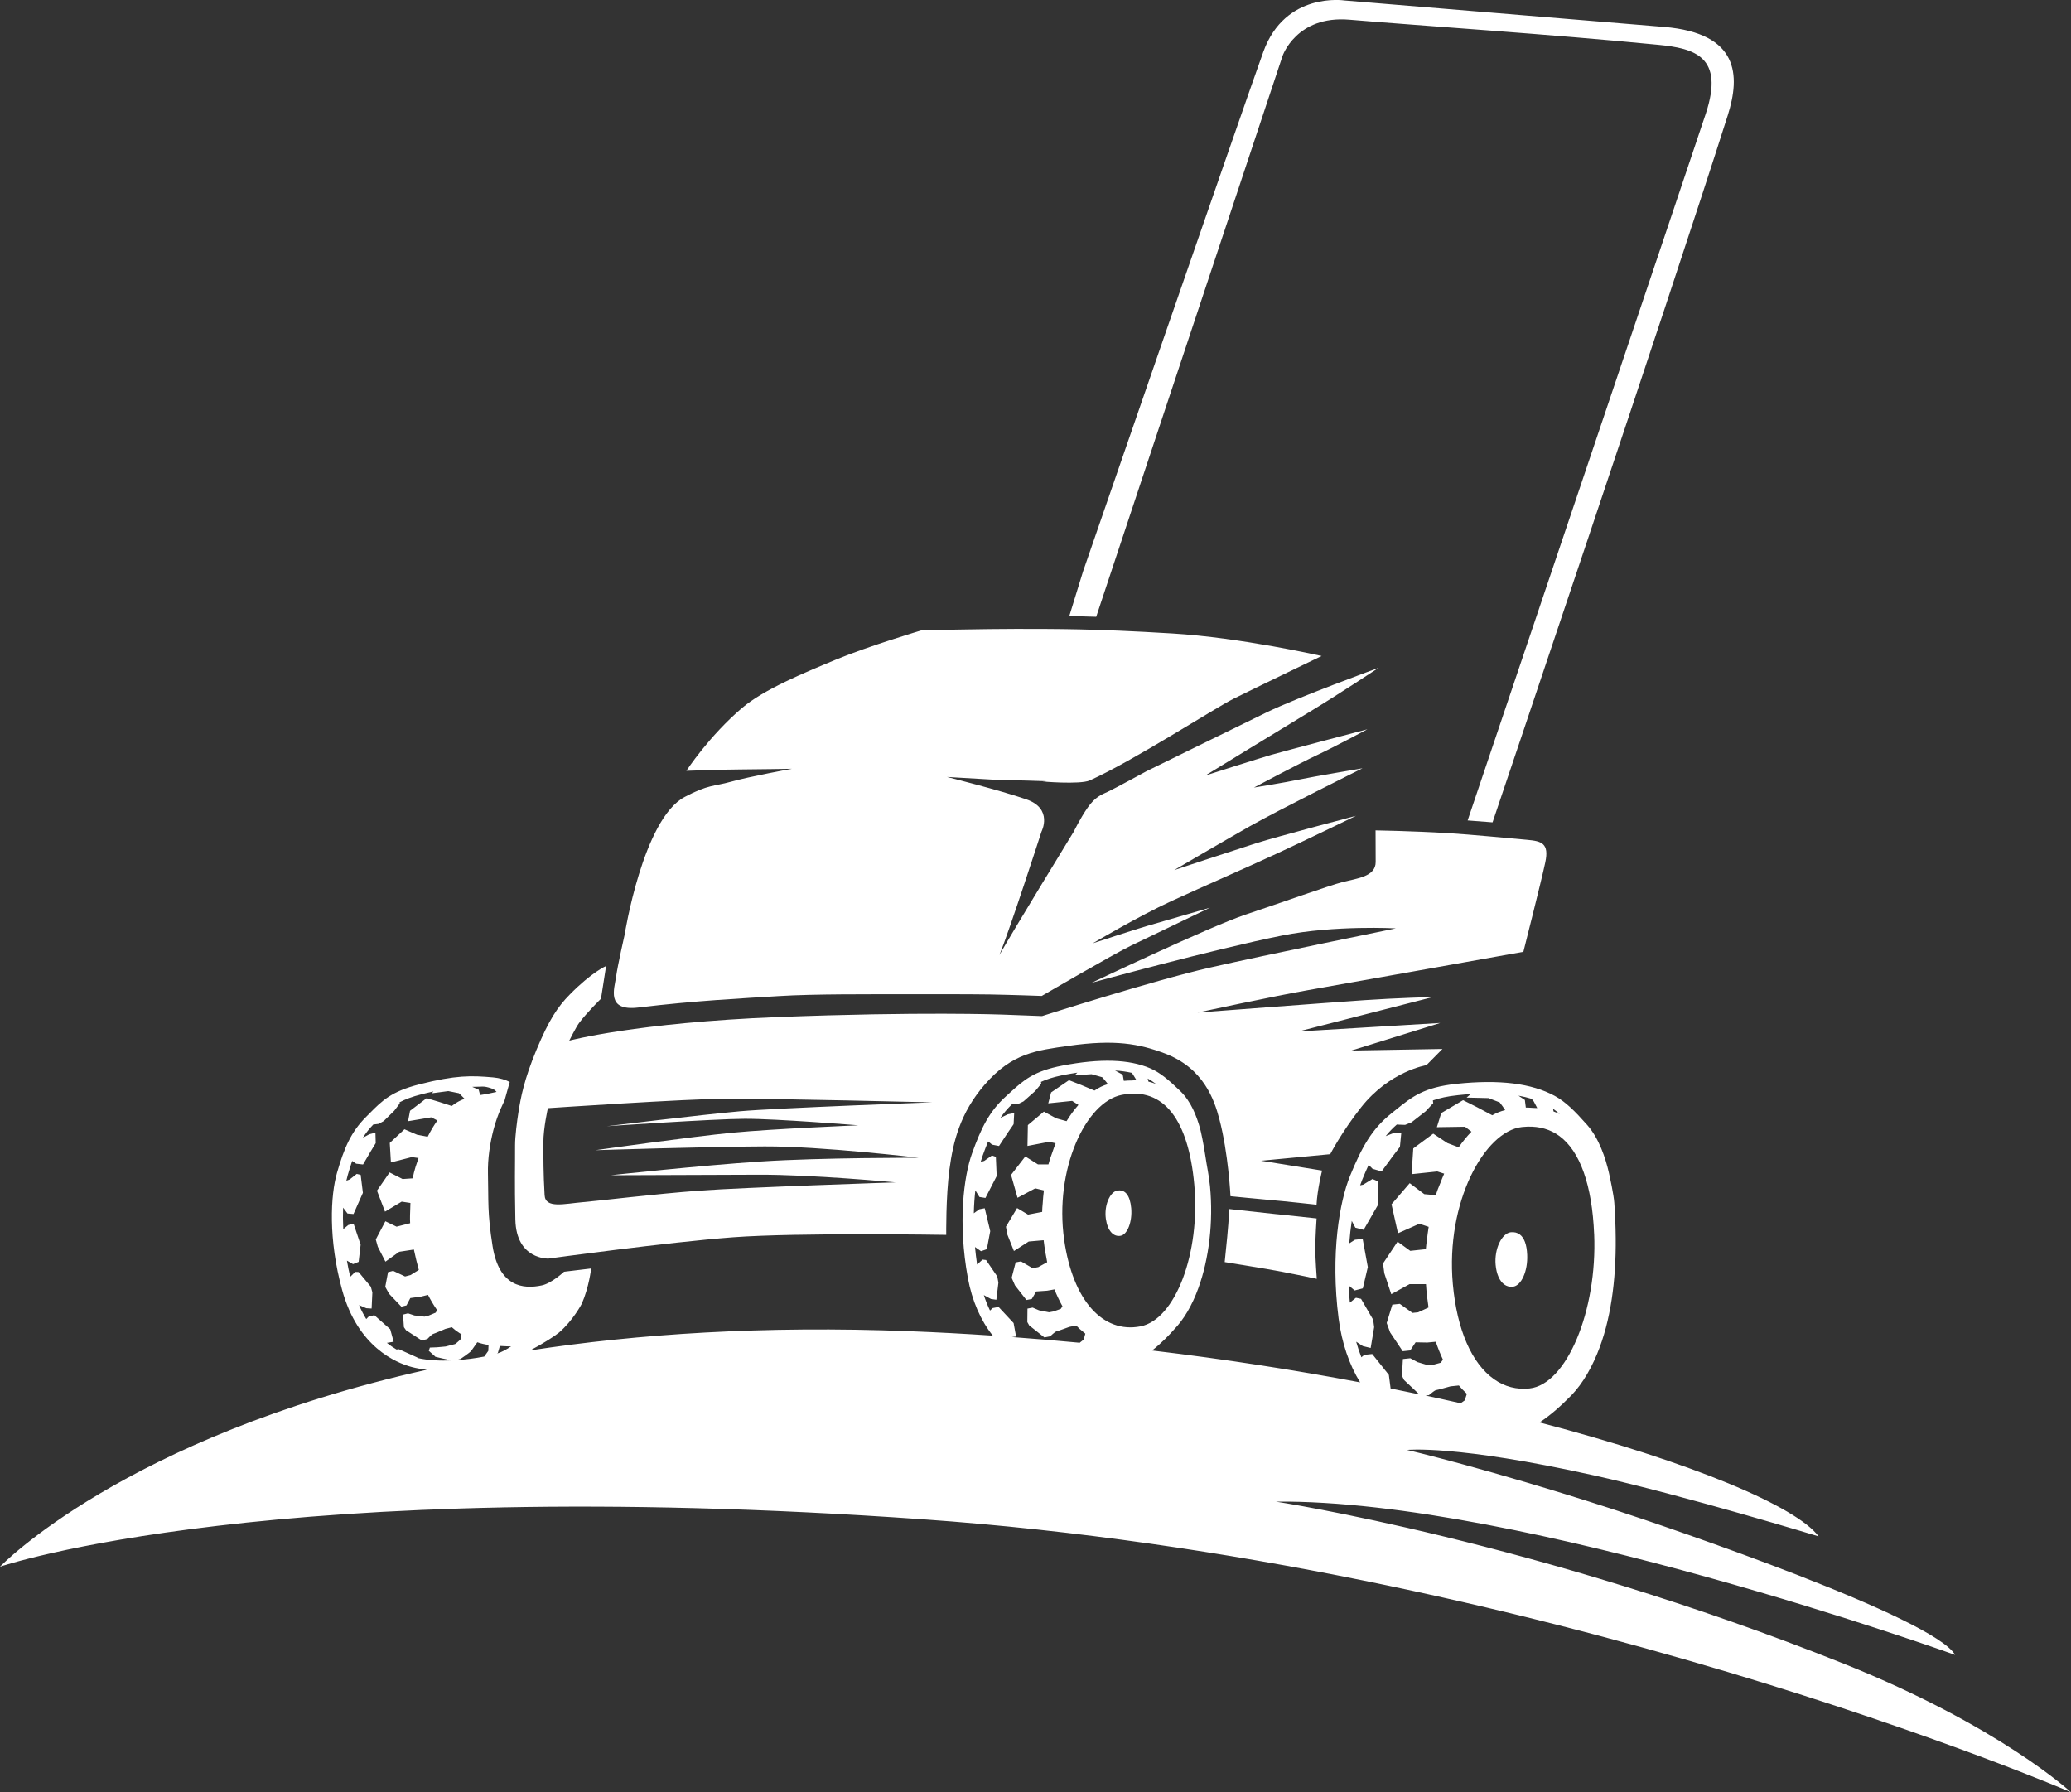 <?xml version="1.0" encoding="UTF-8"?><svg id="Layer_2" xmlns="http://www.w3.org/2000/svg" viewBox="0 0 575.14 497.67"><rect x="0" y="0" width="575.14" height="497.67" fill="#333333" stroke="none"/><defs><style>.cls-1{fill:#fff;stroke-width:0px;}</style></defs><g id="Layer_6"><path class="cls-1" d="M419.59,342.17c-2.57.29-4.63,4.68-4.24,9.04.23,2.59,1.1,4.54,2.43,5.49.61.44,1.33.65,2.07.63.09,0,.18,0,.27-.02,2.36-.25,4.2-4.31,4-8.87-.12-2.83-.82-4.74-2.08-5.66-.68-.5-1.51-.7-2.47-.6Z"/><path class="cls-1" d="M310.23,330.62c-1.96.39-3.65,4.05-3.12,7.84.47,3.31,2.11,5.08,4.13,4.69,1.88-.36,3.25-3.96,2.91-7.68-.32-3.44-1.62-5.3-3.93-4.84Z"/><path class="cls-1" d="M354.57,337.17c-3.03-.33-13.22-1.44-13.22-1.44,0,0,0,2.06-.54,7.77-.3,3.18-.68,6.81-.7,6.96,0,0,5.44.88,11.6,1.91,4.77.79,13.98,2.74,13.98,2.74,0,0-.41-5.37-.42-8.34-.01-2.97.36-8.43.36-8.43,0,0-8.02-.85-11.07-1.18Z"/><path class="cls-1" d="M143.12,338.64c.22,11.18,9.18,10.85,9.18,10.85,0,0,33.05-4.55,51.21-5.91,18.16-1.36,59.27-.67,59.27-.67,0,0-.13-10.48.89-18.17,1.02-7.69,2.95-15.68,9.81-23.58,7.63-8.78,14.35-9.47,23.3-10.75,12.84-1.83,19.51-.57,26.59,2.07,10.92,4.07,13.85,12.96,15.24,18.2,2.54,9.57,3.11,21.49,3.11,21.49,0,0,8.71.86,11.14,1.06,3.67.3,12.76,1.3,12.76,1.3.22-4.33,1.54-9.48,1.54-9.48l-16.95-2.73,19.21-1.82s3.16-6.16,8.58-13.02c7.95-10.07,18.13-11.7,18.13-11.7l4.45-4.5-25.27.44,24.66-7.66-39.35,2.36,37.34-9.57s-10.13.27-19.21.89c-9.08.62-46.16,3.43-46.16,3.43,0,0,21.47-4.62,30.72-6.23,9.25-1.61,59.75-10.64,59.75-10.64,0,0,4.94-19.46,6.08-24.82,1.14-5.36-1.05-5.92-5.06-6.28-4.59-.41-15.79-1.49-21.97-1.86-10-.6-20.1-.76-20.1-.76,0,0,.02,4.71.03,8.78.02,4.08-5.22,4.56-9.06,5.54-3.84.98-17.96,6.04-26.98,9.04-10.18,3.39-43.76,19.43-42.83,18.96,0,0,33.79-9.3,52.92-13.12,14.69-2.93,31.55-1.98,31.55-1.98,0,0-36.07,7.35-51.68,10.9-15.61,3.55-46.57,13.45-46.57,13.45l-11.18-.42s-22.76-.85-62.12.69c-39.35,1.54-58,6.55-58,6.55,0,0,1.84-3.7,2.72-4.89,2.16-2.92,6.09-6.75,6.09-6.75l1.42-9.09s-4.01,1.72-10.15,7.99c-3.33,3.39-5.74,7.01-9.2,15.32-3.46,8.31-4.36,13.3-4.99,17.27-.39,2.44-.95,6.75-.94,9.22.02,6.29-.14,9.61.08,20.61ZM152.15,307.72s38.5-2.61,50.2-2.65c11.7-.04,56.59,1.03,56.59,1.03,0,0-43.14,1.57-53.44,2.48-10.3.91-37.01,4.15-37.01,4.15,0,0,29.51-2.03,38.33-2.06,8.82-.03,31.53,1.81,31.53,1.81,0,0-23.58.96-34.92,2.05-11.35,1.09-38.06,4.86-38.06,4.86,0,0,31.09-.99,46.98-1.05,15.89-.06,42.8,3.16,42.8,3.16,0,0-26.9-.08-43.84,1.03-16.94,1.11-41.73,3.82-41.73,3.82,0,0,26.02-.1,41.05-.15,15.02-.06,38.08,2.13,38.08,2.13,0,0-42.09,1.38-54.49,2.3-12.4.92-27.64,2.8-32.21,3.18-5.37.45-10.55,1.88-10.77-1.93-.36-6.3-.33-10.23-.34-14.6-.01-4.03,1.25-9.55,1.25-9.55Z"/><path class="cls-1" d="M177.31,279.77c15.83-1.92,29.04-2.55,38.94-3.17,9.9-.62,25.91-.49,32.16-.51,6.25-.02,21.58-.03,26.58.06,6.17.11,14.32.41,14.32.41,0,0,20.1-11.72,24.75-13.95,4.65-2.23,21.97-10.56,21.97-10.56,0,0-14.21,4.13-17.46,5.07-3.25.94-15.11,4.83-15.11,4.83,0,0,12.66-7.5,21.85-11.73,9.18-4.22,21.27-9.47,29.64-13.36,8.37-3.89,21.62-10.32,21.62-10.32,0,0-21.75,5.72-27.57,7.56-5.82,1.85-22.91,7.5-22.91,7.5,0,0,13.36-7.83,21.03-12.18,7.67-4.35,31.26-16.08,31.26-16.08,0,0-14.08,2.38-17.69,3.15-3.61.77-12.45,2.2-12.45,2.2,0,0,12.78-6.8,17.55-9.03,4.77-2.23,13.95-7.15,13.95-7.15,0,0-23.38,6.14-26.64,7.08-3.26.94-18.38,5.77-18.38,5.77,0,0,23.06-14.12,30.03-18.33,6.97-4.22,18.12-11.59,18.12-11.59,0,0-22.5,8.2-31.04,12.34-5.84,2.83-33.43,16.37-33.43,16.37,0,0-9.02,4.92-10.77,5.72-1.74.79-3.49,1.41-5.57,4.39-2.08,2.98-3.84,6.62-3.84,6.62,0,0-16.83,27.5-20.68,34.32,2.83-6.83,11.7-34.29,11.7-34.29,0,0,3.3-6.36-4.22-8.95-7.52-2.59-22.03-6.21-22.03-6.21l13.63.79s18.45.42,12.98.44c-.87,0,10.37.94,13.04-.27,12.23-5.51,34.56-19.99,39.94-22.68,5.38-2.69,24.45-11.87,24.45-11.87,0,0-22.31-5.1-41.49-6.26-22.18-1.34-31.9-1.25-43.3-1.27-8.03-.01-26.26.38-26.26.38,0,0-14.73,4.38-23.8,8.14-9.07,3.76-20.01,8.28-26.03,13.38-9.23,7.82-15.54,17.51-15.54,17.51,0,0,10.06-.36,14.76-.38s14.58-.19,14.58-.19c0,0-11.74,2.14-16.99,3.61-4.72,1.32-6.23.72-12.84,4.23-11.58,6.14-16.67,38.31-16.67,38.31,0,0-1.92,8.41-2.37,11.67-.45,3.26-2.83,9.57,6.2,8.48Z"/><path class="cls-1" d="M356.17,15.56s3.82-11.34,18.58-10.09c19.4,1.65,55.75,4.01,85.77,6.97,10.07.99,18.44,3.23,13.2,19.11-3.85,11.69-66.14,196.27-66.14,196.27l6.92.53s48.9-144.64,65.33-196.36c3.5-11.03,3.14-22.78-17.71-24.52-23.46-1.95-88.74-7.34-88.74-7.34,0,0-16.48-2.54-22.54,14.26-5.71,15.82-50.07,144.3-50.07,144.3l-3.81,12.37,7.47.21L356.17,15.56Z"/><path class="cls-1" d="M511.98,461.96c-85.31-34.06-157.67-44.98-157.67-44.98,68.45-.71,188.66,42.56,188.66,42.56-6.08-10.39-78.48-35.09-95.26-40.52-34.2-11.08-56.96-16.4-56.96-16.4,0,0,13.47-1.49,52.04,7.1,24.93,5.55,62.26,16.91,62.26,16.91-6.07-8.23-34.98-20.52-77.5-31.64,3.52-2.34,6.33-5.04,7.42-6.14.12-.12.21-.21.29-.29,3.22-2.94,6.02-7.17,8.28-12.62,3.79-9.12,5.27-20.43,5.16-32.14-.03-3.52-.16-6.45-.39-9.78-.16-2.31-1.25-7.27-1.51-8.4-.91-3.96-2.69-9.48-6.04-13.26-3.42-3.86-5.98-6.41-8.97-8.04-6.47-3.51-15.4-4.61-27.29-3.36-9.09.96-12.34,3.58-16.85,7.21-.39.31-.79.64-1.21.97-5.47,4.35-8.27,9.46-11.51,17.37-2.91,7.11-5.49,21.75-3.18,39.62.88,6.79,2.94,12.8,5.97,17.73-18.09-3.41-37.48-6.44-57.77-8.85,2.78-2.19,4.94-4.52,5.81-5.5.11-.12.2-.23.27-.31,2.72-2.79,5.01-6.66,6.78-11.53,2.98-8.19,4.16-18.47,3.23-28.2-.29-3.03-.91-5.78-1.28-8.38-.49-3.38-1.24-6.87-1.51-7.83-.97-3.35-2.42-7.35-5.53-10.35-3.19-3.07-5.56-5.08-8.28-6.25-5.89-2.53-13.85-2.78-24.35-.77-8.03,1.54-10.8,4.06-14.65,7.56-.33.3-.68.62-1.03.94-4.66,4.19-6.93,8.83-9.47,15.92-2.29,6.37-3.96,19.24-1.16,34.52,1.17,6.39,3.57,11.85,6.93,16.05-7.69-.51-15.45-.93-23.27-1.23-40.47-1.56-75.38.77-105.21,5.34,3.75-1.98,7-4.1,8.02-4.97,3.89-3.33,6.3-7.95,6.32-8,2.02-4.61,2.6-9.78,2.6-9.78l-7.52.9s-3.42,3.2-6.16,3.79c-5.21,1.13-11.9.38-13.69-10.87-1.5-9.43-1.1-12.57-1.29-20.17-.1-4.08.56-8.41,1.52-12.12,1.19-4.62,3.07-8.12,3.07-8.12l1.46-5.2c-1.17-.62-2.82-1.11-4.6-1.27-6.01-.53-10.37-.67-20.6,1.95-7.69,1.96-10.22,4.5-13.71,8.02-.3.31-.62.62-.94.95-4.27,4.24-6.15,8.75-8.12,15.58-1.78,6.15-2.47,18.35,1.42,32.51,4.34,15.84,14.97,20.25,19.34,21.41,1.32.35,2.73.59,4.19.75C34.32,399.18,0,435.05,0,435.05c0,0,75.71-25.91,256.46-13.15,170.89,12.06,318.68,75.78,318.68,75.78,0,0-19.92-18.45-63.16-35.72ZM406.78,388.85c-.4.29-.82.59-1.14.81-3.2-.72-6.45-1.44-9.76-2.14l.94-.1.09-.08c.69-.59,1.58-1.26,1.81-1.31.46-.05,3.56-.91,4.11-1.07l2.32-.24c.59.71,1.2,1.36,1.84,1.95.04.03.07.06.1.09.09.09.18.19.27.29-.17.49-.36,1.09-.58,1.8ZM442.72,342.69c.89,21.33-7.67,41.76-17.96,42.86-3.58.38-6.9-.48-9.85-2.57-6.24-4.42-10.3-13.79-11.44-26.39-2.06-22.76,8.81-42.48,19.18-43.63.52-.06,1.03-.09,1.53-.11,3.41-.1,6.4.77,8.89,2.61,5.74,4.23,9.08,13.65,9.64,27.24ZM433.15,309.35c-.54-.26-1.11-.5-1.71-.72l-.14-.75c.61.43,1.22.91,1.85,1.47ZM425.38,305.14l.58.74.95,1.81c-.35-.02-.7-.04-1.07-.04-.69-.06-1.39-.09-2.1-.1l-.27-2.11-1.78-1.19c1.3.23,2.53.52,3.69.88ZM376.67,372.59l1.8,1.19,2.18.53.97-5.79-.27-2.04-3.37-5.81-1.42-.3-1.69,1.35c-.15-1.62-.26-3.21-.33-4.77l1.67,1.39,2.26-.58,1.39-5.91-1.43-7.82-2.14.23-1.59,1.01c.17-2.22.4-4.31.7-6.25l.99,1.88,2.31.6,4.01-6.97.03-6.45-1.59-.69-2.59,1.58-.84.18c.2-.56.39-1.09.59-1.58.6-1.46,1.18-2.82,1.77-4.09h.03s1.08,1.09,1.08,1.09l2.5.72,3.15-4.3,1.93-2.52.39-3.99-2.43.26-1.91.74c.93-1.16,1.96-2.23,3.12-3.24l.06.04,2.21.08,1.79-.72,3.91-3.05,2.11-2.26-.1-.76c1.83-.66,4.04-1.15,6.99-1.46,1.21-.13,2.38-.23,3.52-.3l-1.14.97,6.08.14,3.11,1.2c.56.72,1.14,1.52,1.52,2.14-1.25.3-2.38.75-3.6,1.43l-4.13-2.2-3.96-1.99-6.06,3.58-1.22,3.92,7.82-.12,1.79,1.37c-1.25,1.28-2.43,2.73-3.55,4.34l-3.13-1.18-3.94-2.61-5.54,4.1-.47,7.15,7.14-.75,1.91.61c-.38.86-.74,1.74-1.07,2.64-.01.03-.02.05-.04.08-.49,1.13-.89,2.21-1.23,3.26l-3.18-.29-4.05-3.05-5.05,5.87,1.79,8.04,5.95-2.64,2.58.86c-.2,1.26-.37,2.52-.51,3.8,0,.04-.01.08-.02.12-.11.73-.19,1.5-.26,2.28l-4.33.46-3.52-2.55-4.04,6.06.36,2.71,1.93,5.82,5.07-2.79h4.57c.04.59.08,1.17.13,1.76.12,1.31.28,2.58.46,3.82.04.31.07.62.11.91l-2.89,1.33-1.56.16-3.52-2.51-2.07.22-1.57,5.1.96,2.61,3.49,5.22,2.09-.22,1.49-2.25,3.24.06,2.36-.22c.54,1.6,1.21,3.29,1.99,4.97l-.62.86-2.13.58-1.3.14-3-.89-2.01-1.08-2.06.22-.26,4.64.58,1.19,4.23,3.98c-2.62-.55-5.27-1.09-7.96-1.63l-.49-3.78-4.62-5.79-2.19.23-.82.67c-.53-1.32-1-2.74-1.43-4.27ZM136.42,302.21c.82.27,1.13.59,1.47,1-1.45.32-2.11.47-2.59.55-.71.12-1.36.22-1.96.32l-.41-1.5-1.8-.78c2.98,0,3.02-.34,5.29.41ZM120.83,376.73s3.44.89,4.95,1.02c-3.5.17-6.95,0-9.84-.66l-.03-.13-5.13-2.31-.66.09c-.87-.51-1.77-1.12-2.68-1.85l1.88-.31-.95-3.47-4.42-3.91-1.58.4-.66.68c-.71-1.17-1.39-2.45-2-3.88l2.02.87,1.47.09.21-4.48-.43-1.58-3.39-4.07-.95-.04-1.38,1.37c-.36-1.53-.67-3.03-.92-4.5l1.71.97,1.55-.63.55-4.75-1.96-5.85-1.46.37-1.4,1.14c-.11-2.12-.12-4.12-.05-5.96l1.23,1.63,1.66.14,2.61-5.89-.62-4.99-1.09-.26-1.97,1.54-.91.33c.12-.54.25-1.06.38-1.53.41-1.4.81-2.7,1.22-3.91h.07s1.04.73,1.04.73l1.92.22,2.16-3.7,1.36-2.23-.08-2.9-1.7.43-1.8.99c.82-1.3,1.77-2.52,2.91-3.69l1.49-.18,1.4-.78,2.95-2.89,1.51-2.01-.08-.3c1.57-.84,3.49-1.57,6.16-2.25,1.13-.29,2.22-.54,3.28-.77l-.48.51,4.59-.61,2.95.59s.92.82,1.57,1.54c-1.28.47-2.37,1.08-3.56,2l-3.53-1.14-3.44-1.03-4.61,3.51-.55,2.89,6.44-1.08,1.71.88c-.97,1.33-1.88,2.88-2.7,4.51l-2.96-.56-3.49-1.51-4.08,3.79.32,5.42,5.79-1.48,1.88.26c-.31.85-.59,1.68-.83,2.46-.35,1.12-.6,2.16-.79,3.18l-2.81.19-3.61-1.83-3.5,5.06,2.23,5.83,4.63-2.78,2.43.37c-.02.52-.03,1.06-.05,1.63-.02.57-.03,1.17-.06,1.79-.02.71-.01,1.45.03,2.2l-3.77.96-3.11-1.5-2.66,5.05.56,2.02,2.12,4.14,3.83-2.74,4.07-.62c.43,2.06.92,4.01,1.37,5.66l-2.31,1.43-1.51.39-3.3-1.56-1.43.36-.77,4.08,1.06,1.92,3.41,3.58,1.43-.36,1.06-2.03,2.94-.4,1.97-.48c.7,1.37,1.55,2.82,2.53,4.24l-.4.69-1.93.81-1.18.3-2.79-.33-1.78-.59-1.38.35.24,3.5.59.84,4.37,2.84,1.55-.4s1.22-1.3,1.59-1.4c.38-.1,3.43-1.41,3.43-1.41l1.78-.46c.69.62,1.41,1.18,2.15,1.64.18.12.36.22.54.33-.16.73-.3,1.44-.3,1.44,0,0-1.33,1.22-1.49,1.26-.17.04-2.64.68-2.64.68l-2.39.22-1.97.08-.3.89,1.78,1.59ZM135.59,375.13l-1.11,1.56c-2.5.49-5.24.85-7.98,1.02.74-.19,1.38-.35,1.38-.35,0,0,2.62-1.76,2.98-2.24.21-.29,1.04-1.47,1.69-2.4,1.06.37,2.06.59,3.12.75l-.07,1.66ZM137.99,375.88l.27-.2.56-1.93c.52.03,1.07.05,1.65.08l.73.03c.25.01.5.01.74,0-1.27.88-2.61,1.6-3.95,2.02ZM321.04,301c-.65-.26-1.35-.47-2.1-.65l-.21-.86c.76.41,1.51.9,2.3,1.51ZM314.24,297.9l.36.4,1.03,1.68c-.43,0-.87.01-1.33.05-.72,0-1.46.04-2.2.11l-.31-1.71-1.85-1.01s-.1-.06-.27-.15c1.64.1,3.16.31,4.57.63ZM301.05,371.9s-.72.6-1.21.96c-6.22-.59-12.51-1.12-18.86-1.59l1.2-.12-.69-3.76-4.17-4.47-1.64.31-.74.69c-.63-1.3-1.21-2.72-1.72-4.29l1.99,1.08,1.49.21.57-4.74-.31-1.71-3.12-4.58-.97-.11-1.52,1.36c-.24-1.66-.43-3.28-.58-4.86l1.67,1.16,1.62-.56.94-5.01-1.53-6.36-1.51.29-1.52,1.11c.05-2.28.2-4.41.42-6.37l1.14,1.84,1.67.27,3.12-6.07-.23-5.35-1.09-.36-2.13,1.49-1,.3c.18-.63.37-1.23.56-1.76.5-1.41,1-2.7,1.5-3.92l.12.03.99.84,1.93.37,2.49-3.78,1.56-2.27.16-3.09-1.76.34-2.08,1.01c.93-1.36,1.98-2.6,3.21-3.78l1.73-.09,1.49-.73,3.23-2.86,1.7-2.03-.09-.51c1.5-.71,3.29-1.29,5.66-1.79.25-.05.51-.11.78-.16,1.26-.24,2.48-.45,3.67-.62l-.77.74,4.72-.31,2.95.84s.99,1.07,1.58,1.91c-1.33.39-2.47.94-3.72,1.79l-3.66-1.54-3.42-1.34-4.96,3.39-.8,3.04,6.63-.68,1.75,1.11c-.08.09-.15.19-.23.29-1.1,1.26-2.12,2.67-3.07,4.23l-2.86-.79-3.43-1.86-4.45,3.74-.11,5.79,6-1.15,1.82.4s0,0,0,0c-.34.87-.65,1.75-.95,2.64,0,.03-.02.05-.03.08-.42,1.11-.75,2.14-1.02,3.16h-2.9s-3.52-2.21-3.52-2.21l-3.96,5.12,1.8,6.36,4.92-2.62,2.4.57c-.15,1.2-.26,2.41-.33,3.62,0,.03,0,.07-.01.1-.08.72-.12,1.48-.14,2.25l-3.92.75-3.04-1.82-3.1,5.18.4,2.19,1.82,4.56,4.11-2.64,4.14-.36c.07.59.14,1.19.23,1.78.16,1.13.36,2.22.57,3.29.06.36.12.71.18,1.04l-2.47,1.36-1.57.3-3.23-1.89-1.48.28-1.11,4.28.93,2.11,3.17,4.05,1.48-.28,1.24-2.09,3.02-.21,2.04-.36c.6,1.5,1.35,3.11,2.23,4.68l-.47.72-2.03.72-1.22.23-2.8-.55-1.76-.75-1.44.28-.04,3.74.53.93,4.21,3.33,1.61-.31s1.34-1.29,1.73-1.37c.39-.07,3.6-1.25,3.6-1.25l1.9-.37c.61.64,1.24,1.23,1.91,1.74.03.02.06.05.09.07.18.15.35.3.53.44-.22.78-.43,1.56-.43,1.56ZM295.53,344.25c-2.76-19.45,5.91-38.24,15.99-40.22,11.81-2.33,18.53,7.18,20.14,24.85,1.75,19.13-5.29,37.56-14.94,39.43-10.37,2.01-18.77-7.06-21.19-24.05Z"/></g></svg>